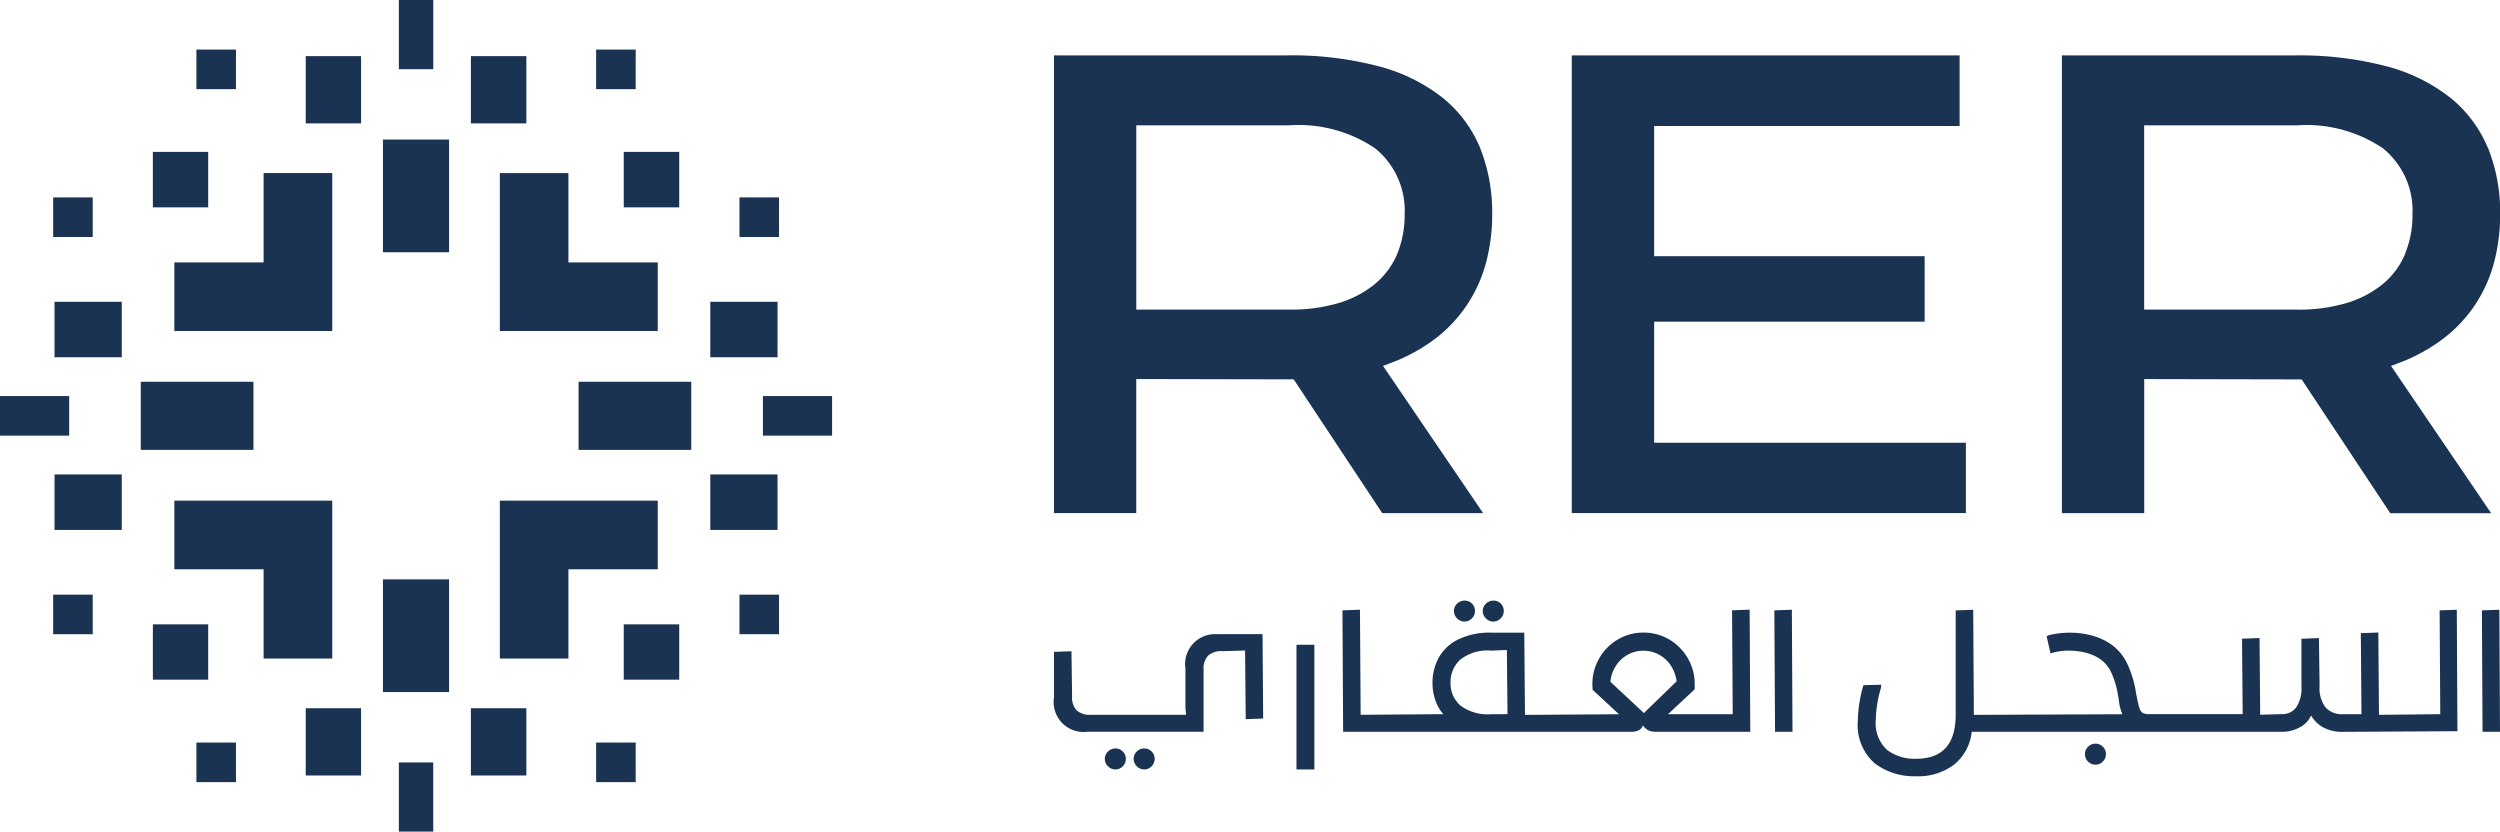 <svg xmlns="http://www.w3.org/2000/svg" xmlns:xlink="http://www.w3.org/1999/xlink" width="122" height="40.583" viewBox="0 0 122 40.583"><defs><clipPath id="a"><path d="M0-309.019H122v40.583H0Z" transform="translate(0 309.019)"/></clipPath></defs><g transform="translate(0 309.019)"><g transform="translate(0 -309.019)"><g clip-path="url(#a)"><g transform="translate(53.916 36.524)"><path d="M-3.42,0a.5.5,0,0,0-.362.149.485.485,0,0,0-.155.359A.492.492,0,0,0-3.783.87a.5.5,0,0,0,.362.155A.485.485,0,0,0-3.061.87.5.5,0,0,0-2.912.508.491.491,0,0,0-3.061.149.491.491,0,0,0-3.42,0" transform="translate(3.937)" fill="#1a3353"/></g><g transform="translate(55.322 36.524)"><path d="M-3.42,0a.5.5,0,0,0-.362.149.485.485,0,0,0-.155.359A.5.5,0,0,0-3.783.87a.5.5,0,0,0,.362.155A.485.485,0,0,0-3.061.87.5.5,0,0,0-2.912.508.491.491,0,0,0-3.061.149.491.491,0,0,0-3.42,0" transform="translate(3.937)" fill="#1a3353"/></g><g transform="translate(65.516 29.755)"><path d="M-97.29-33.365l-1.635-1.527a1.685,1.685,0,0,1,.254-.759,1.61,1.61,0,0,1,.579-.557,1.548,1.548,0,0,1,.777-.2,1.573,1.573,0,0,1,.777.2,1.619,1.619,0,0,1,.582.557,1.907,1.907,0,0,1,.263.734l-1.6,1.551Zm-7.435.053a2.219,2.219,0,0,1-1.539-.437,1.454,1.454,0,0,1-.465-1.1,1.491,1.491,0,0,1,.465-1.115,2.149,2.149,0,0,1,1.52-.449l.765-.031.031,3.131Zm12.591-5.1-.855.031.031,5.069h-3.155l1.3-1.214v-.241a2.489,2.489,0,0,0-.334-1.273,2.549,2.549,0,0,0-.907-.917,2.464,2.464,0,0,0-1.26-.337,2.43,2.43,0,0,0-1.251.337,2.487,2.487,0,0,0-.907.92,2.493,2.493,0,0,0-.334,1.27l.012.266,1.285,1.192-4.586.031-.034-4.013h-1.6a3.511,3.511,0,0,0-1.644.341,2.183,2.183,0,0,0-.941.9,2.546,2.546,0,0,0-.294,1.211,2.577,2.577,0,0,0,.173.938,1.952,1.952,0,0,0,.356.588l-4.035.031-.034-5.128-.855.031.034,5.927h14.021a.96.96,0,0,0,.387-.065.442.442,0,0,0,.22-.248.831.831,0,0,0,.266.241.883.883,0,0,0,.393.071H-92.1l-.031-5.955Z" transform="translate(111.998 38.409)" fill="#1a3353"/></g><g transform="translate(70.953 29.306)"><path d="M-3.42-6.779a.48.48,0,0,0,.359-.155A.5.5,0,0,0-2.912-7.3a.491.491,0,0,0-.149-.359A.491.491,0,0,0-3.42-7.8a.5.5,0,0,0-.362.148.485.485,0,0,0-.155.359.5.5,0,0,0,.155.362.5.5,0,0,0,.362.155" transform="translate(3.937 7.804)" fill="#1a3353"/></g><g transform="translate(72.359 29.306)"><path d="M-3.42-6.779a.48.48,0,0,0,.359-.155A.5.5,0,0,0-2.912-7.3a.491.491,0,0,0-.149-.359A.491.491,0,0,0-3.42-7.8a.5.5,0,0,0-.362.148.485.485,0,0,0-.155.359.5.5,0,0,0,.155.362.5.5,0,0,0,.362.155" transform="translate(3.937 7.804)" fill="#1a3353"/></g><g transform="translate(86.588 29.755)"><path d="M0-.205.034,5.722H.886L.855-.236Z" transform="translate(0 0.236)" fill="#1a3353"/></g><g transform="translate(101.745 36.291)"><path d="M-3.42,0a.5.5,0,0,0-.362.149.485.485,0,0,0-.155.359.505.505,0,0,0,.155.369.5.5,0,0,0,.362.148A.485.485,0,0,0-3.061.87.5.5,0,0,0-2.912.508.491.491,0,0,0-3.061.149.491.491,0,0,0-3.42,0" transform="translate(3.937)" fill="#1a3353"/></g><g transform="translate(90.663 29.755)"><path d="M-187.8-.205l.031,5.066-2.991.031-.031-4.016-.855.031.031,3.954h-.91a1.057,1.057,0,0,1-.842-.331,1.52,1.52,0,0,1-.291-1.013l-.031-2.369-.855.031V3.517a1.651,1.651,0,0,1-.26,1.019.834.834,0,0,1-.706.322l-1.047.031-.031-3.744-.855.031.031,3.682h-4.571a.6.6,0,0,1-.322-.068.453.453,0,0,1-.152-.251c-.043-.143-.1-.387-.161-.725a5.124,5.124,0,0,0-.449-1.462,2.44,2.44,0,0,0-.79-.917,3.049,3.049,0,0,0-.935-.418,4.085,4.085,0,0,0-1.043-.133,4.206,4.206,0,0,0-1.053.127l-.09.053.189.83.077-.022a2.9,2.9,0,0,1,.83-.112,3.374,3.374,0,0,1,.805.1,2.179,2.179,0,0,1,.691.3,1.612,1.612,0,0,1,.551.644,4.322,4.322,0,0,1,.344,1.158c.022.115.037.2.043.269a2.058,2.058,0,0,0,.17.632l-7.252.031-.031-5.128-.855.031V4.87c0,1.458-.638,2.168-1.951,2.168A2.225,2.225,0,0,1-214.77,6.6a1.775,1.775,0,0,1-.545-1.471,5.775,5.775,0,0,1,.26-1.576V3.424l-.864.022-.016.056a6.528,6.528,0,0,0-.257,1.685,2.482,2.482,0,0,0,.821,2.071,3.18,3.18,0,0,0,2,.632,2.911,2.911,0,0,0,1.867-.561,2.379,2.379,0,0,0,.87-1.607h15.111a1.807,1.807,0,0,0,.932-.238,1.213,1.213,0,0,0,.52-.56,1.522,1.522,0,0,0,.563.567,1.919,1.919,0,0,0,.969.232l5.608-.031-.031-5.927-.855.031Z" transform="translate(216.191 0.236)" fill="#1a3353"/></g><g transform="translate(121.117 29.755)"><path d="M0-.205.031,5.722H.883L.852-.236Z" transform="translate(0 0.236)" fill="#1a3353"/></g><g transform="translate(51.433 30.95)"><path d="M-53.191-.041a1.462,1.462,0,0,0-1.626,1.669V3.536l.034.35h-4.639a.974.974,0,0,1-.706-.22.919.919,0,0,1-.22-.672L-60.378.783l-.855.031V3.044a1.461,1.461,0,0,0,1.626,1.669h5.676V1.675A.92.92,0,0,1-53.712,1a.974.974,0,0,1,.706-.22l1.1-.031.031,3.35.852-.031-.031-4.118h-2.14Z" transform="translate(61.233 0.047)" fill="#1a3353"/></g><path d="M481.747-69.44h.873v6.085h-.873Z" transform="translate(-418.479 100.904)" fill="#1a3353"/><g transform="translate(51.432 2.703)"><path d="M-103.645-73.787a5.146,5.146,0,0,1-1.771.929,8.23,8.23,0,0,1-2.412.322h-7.467v-8.994h7.467a6.67,6.67,0,0,1,4.183,1.12,3.908,3.908,0,0,1,1.445,3.228,5,5,0,0,1-.354,1.908,3.8,3.8,0,0,1-1.092,1.483Zm.4,3.995.379-.144a8.392,8.392,0,0,0,2.2-1.211A6.975,6.975,0,0,0-99.134-72.8a6.948,6.948,0,0,0,.907-2.03,9.117,9.117,0,0,0,.3-2.349,8.5,8.5,0,0,0-.6-3.272,6.164,6.164,0,0,0-1.811-2.418,8.526,8.526,0,0,0-3.107-1.536,16.686,16.686,0,0,0-4.5-.538h-11.368v22.336h4.017v-6.541l7.683.016,4.32,6.529h4.924l-4.886-7.186Z" transform="translate(119.314 84.942)" fill="#1a3353"/></g><g transform="translate(76.703 2.703)"><path d="M-127.212-125.041h-15.213v-5.909h13.2v-3.194h-13.2V-140.5h14.906v-3.444h-18.926v22.333h19.233Z" transform="translate(146.445 143.945)" fill="#1a3353"/></g><g transform="translate(100.621 2.703)"><path d="M-110.825-63.979a3.789,3.789,0,0,1-1.092,1.483,5.145,5.145,0,0,1-1.77.929,8.232,8.232,0,0,1-2.412.322h-7.467v-8.994h7.467a6.669,6.669,0,0,1,4.182,1.12,3.908,3.908,0,0,1,1.445,3.228,4.925,4.925,0,0,1-.357,1.908Zm4.023-5.18a6.164,6.164,0,0,0-1.811-2.418,8.535,8.535,0,0,0-3.1-1.536,16.7,16.7,0,0,0-4.5-.538H-127.58v22.336h4.017v-6.541l7.683.016,4.323,6.529h4.924l-4.886-7.186.379-.144a8.392,8.392,0,0,0,2.2-1.211,6.911,6.911,0,0,0,1.539-1.652,6.948,6.948,0,0,0,.907-2.03,9.117,9.117,0,0,0,.3-2.349,8.428,8.428,0,0,0-.6-3.272Z" transform="translate(127.58 73.652)" fill="#1a3353"/></g><g transform="translate(24.392 24.431)"><path d="M-50.971,0h-7.706V7.706h3.347V3.35h4.359Z" transform="translate(58.677)" fill="#1a3353"/></g><path d="M231.777-77.021h2.707v2.7h-2.707Z" transform="translate(-201.338 107.489)" fill="#1a3353"/><path d="M221.509-33.093h1.931v1.931h-1.931Z" transform="translate(-192.418 69.33)" fill="#1a3353"/><path d="M274.769-88.052H276.7v1.931h-1.931Z" transform="translate(-238.683 117.071)" fill="#1a3353"/><path d="M174.972-45.848h2.707v3.282h-2.707Z" transform="translate(-151.993 80.41)" fill="#1a3353"/><path d="M263.934-132.718h3.282v2.707h-3.282Z" transform="translate(-229.272 155.872)" fill="#1a3353"/><g transform="translate(8.508 24.431)"><path d="M-50.971-50.971v-7.706h-7.706v3.35h4.356v4.356Z" transform="translate(58.677 58.677)" fill="#1a3353"/></g><path d="M56.805-77.021h2.7v2.7h-2.7Z" transform="translate(-49.345 107.489)" fill="#1a3353"/><path d="M72.982-33.093h1.931v1.931H72.982Z" transform="translate(-63.398 69.33)" fill="#1a3353"/><g transform="translate(19.464 37.207)"><path d="M0,0V3.376H1.678V0L.838,0Z" fill="#1a3353"/></g><g transform="translate(0 19.328)"><path d="M-22.331-12.769V-14.7h-3.376v1.931Z" transform="translate(25.707 14.7)" fill="#1a3353"/></g><path d="M19.748-88.052h1.931v1.931H19.748Z" transform="translate(-17.154 117.071)" fill="#1a3353"/><path d="M113.61-45.848h2.7v3.282h-2.7Z" transform="translate(-98.69 80.41)" fill="#1a3353"/><path d="M20.265-132.718h3.282v2.707H20.265Z" transform="translate(-17.604 155.872)" fill="#1a3353"/><g transform="translate(18.688 28.273)"><path d="M0,0V5.5H3.227V0H0Z" fill="#1a3353"/></g><g transform="translate(6.868 18.63)"><path d="M-36.383-10.994v-1.662h-5.5v3.324h5.5Z" transform="translate(41.884 12.656)" fill="#1a3353"/></g><g transform="translate(24.392 8.447)"><path d="M0,0V7.706H7.706V4.359H3.347V0Z" fill="#1a3353"/></g><path d="M231.777-252.583h2.707v2.707h-2.707Z" transform="translate(-201.338 259.995)" fill="#1a3353"/><path d="M221.509-290.6h1.931v1.931h-1.931Z" transform="translate(-192.418 293.02)" fill="#1a3353"/><g transform="translate(19.464 0)"><path d="M-11.1-22.331v-3.376H-12.78v3.376H-11.1Z" transform="translate(12.78 25.707)" fill="#1a3353"/></g><g transform="translate(37.23 19.328)"><path d="M-22.331,0h-3.376V1.931h3.376V0Z" transform="translate(25.707)" fill="#1a3353"/></g><path d="M274.769-235.667H276.7v1.931h-1.931Z" transform="translate(-238.683 245.301)" fill="#1a3353"/><path d="M174.972-288.163h2.707v3.282h-2.707Z" transform="translate(-151.993 290.902)" fill="#1a3353"/><path d="M263.934-196.886h3.282v2.707h-3.282Z" transform="translate(-229.272 211.613)" fill="#1a3353"/><g transform="translate(28.234 18.63)"><path d="M0,0V3.324H5.5l0-1.662L5.5,0Z" fill="#1a3353"/></g><g transform="translate(8.508 8.446)"><path d="M0-50.971H7.706v-7.706H4.356v4.359H0Z" transform="translate(0 58.677)" fill="#1a3353"/></g><path d="M56.805-252.583h2.7v2.707h-2.7Z" transform="translate(-49.345 259.995)" fill="#1a3353"/><path d="M72.982-290.6h1.931v1.931H72.982Z" transform="translate(-63.398 293.02)" fill="#1a3353"/><path d="M19.748-235.667h1.931v1.931H19.748Z" transform="translate(-17.154 245.301)" fill="#1a3353"/><path d="M113.61-288.163h2.7v3.282h-2.7Z" transform="translate(-98.69 290.902)" fill="#1a3353"/><path d="M20.265-196.886h3.282v2.707H20.265Z" transform="translate(-17.604 211.613)" fill="#1a3353"/><g transform="translate(18.688 6.81)"><path d="M0,0V5.5H3.227V0H0Z" fill="#1a3353"/></g></g></g></g></svg>